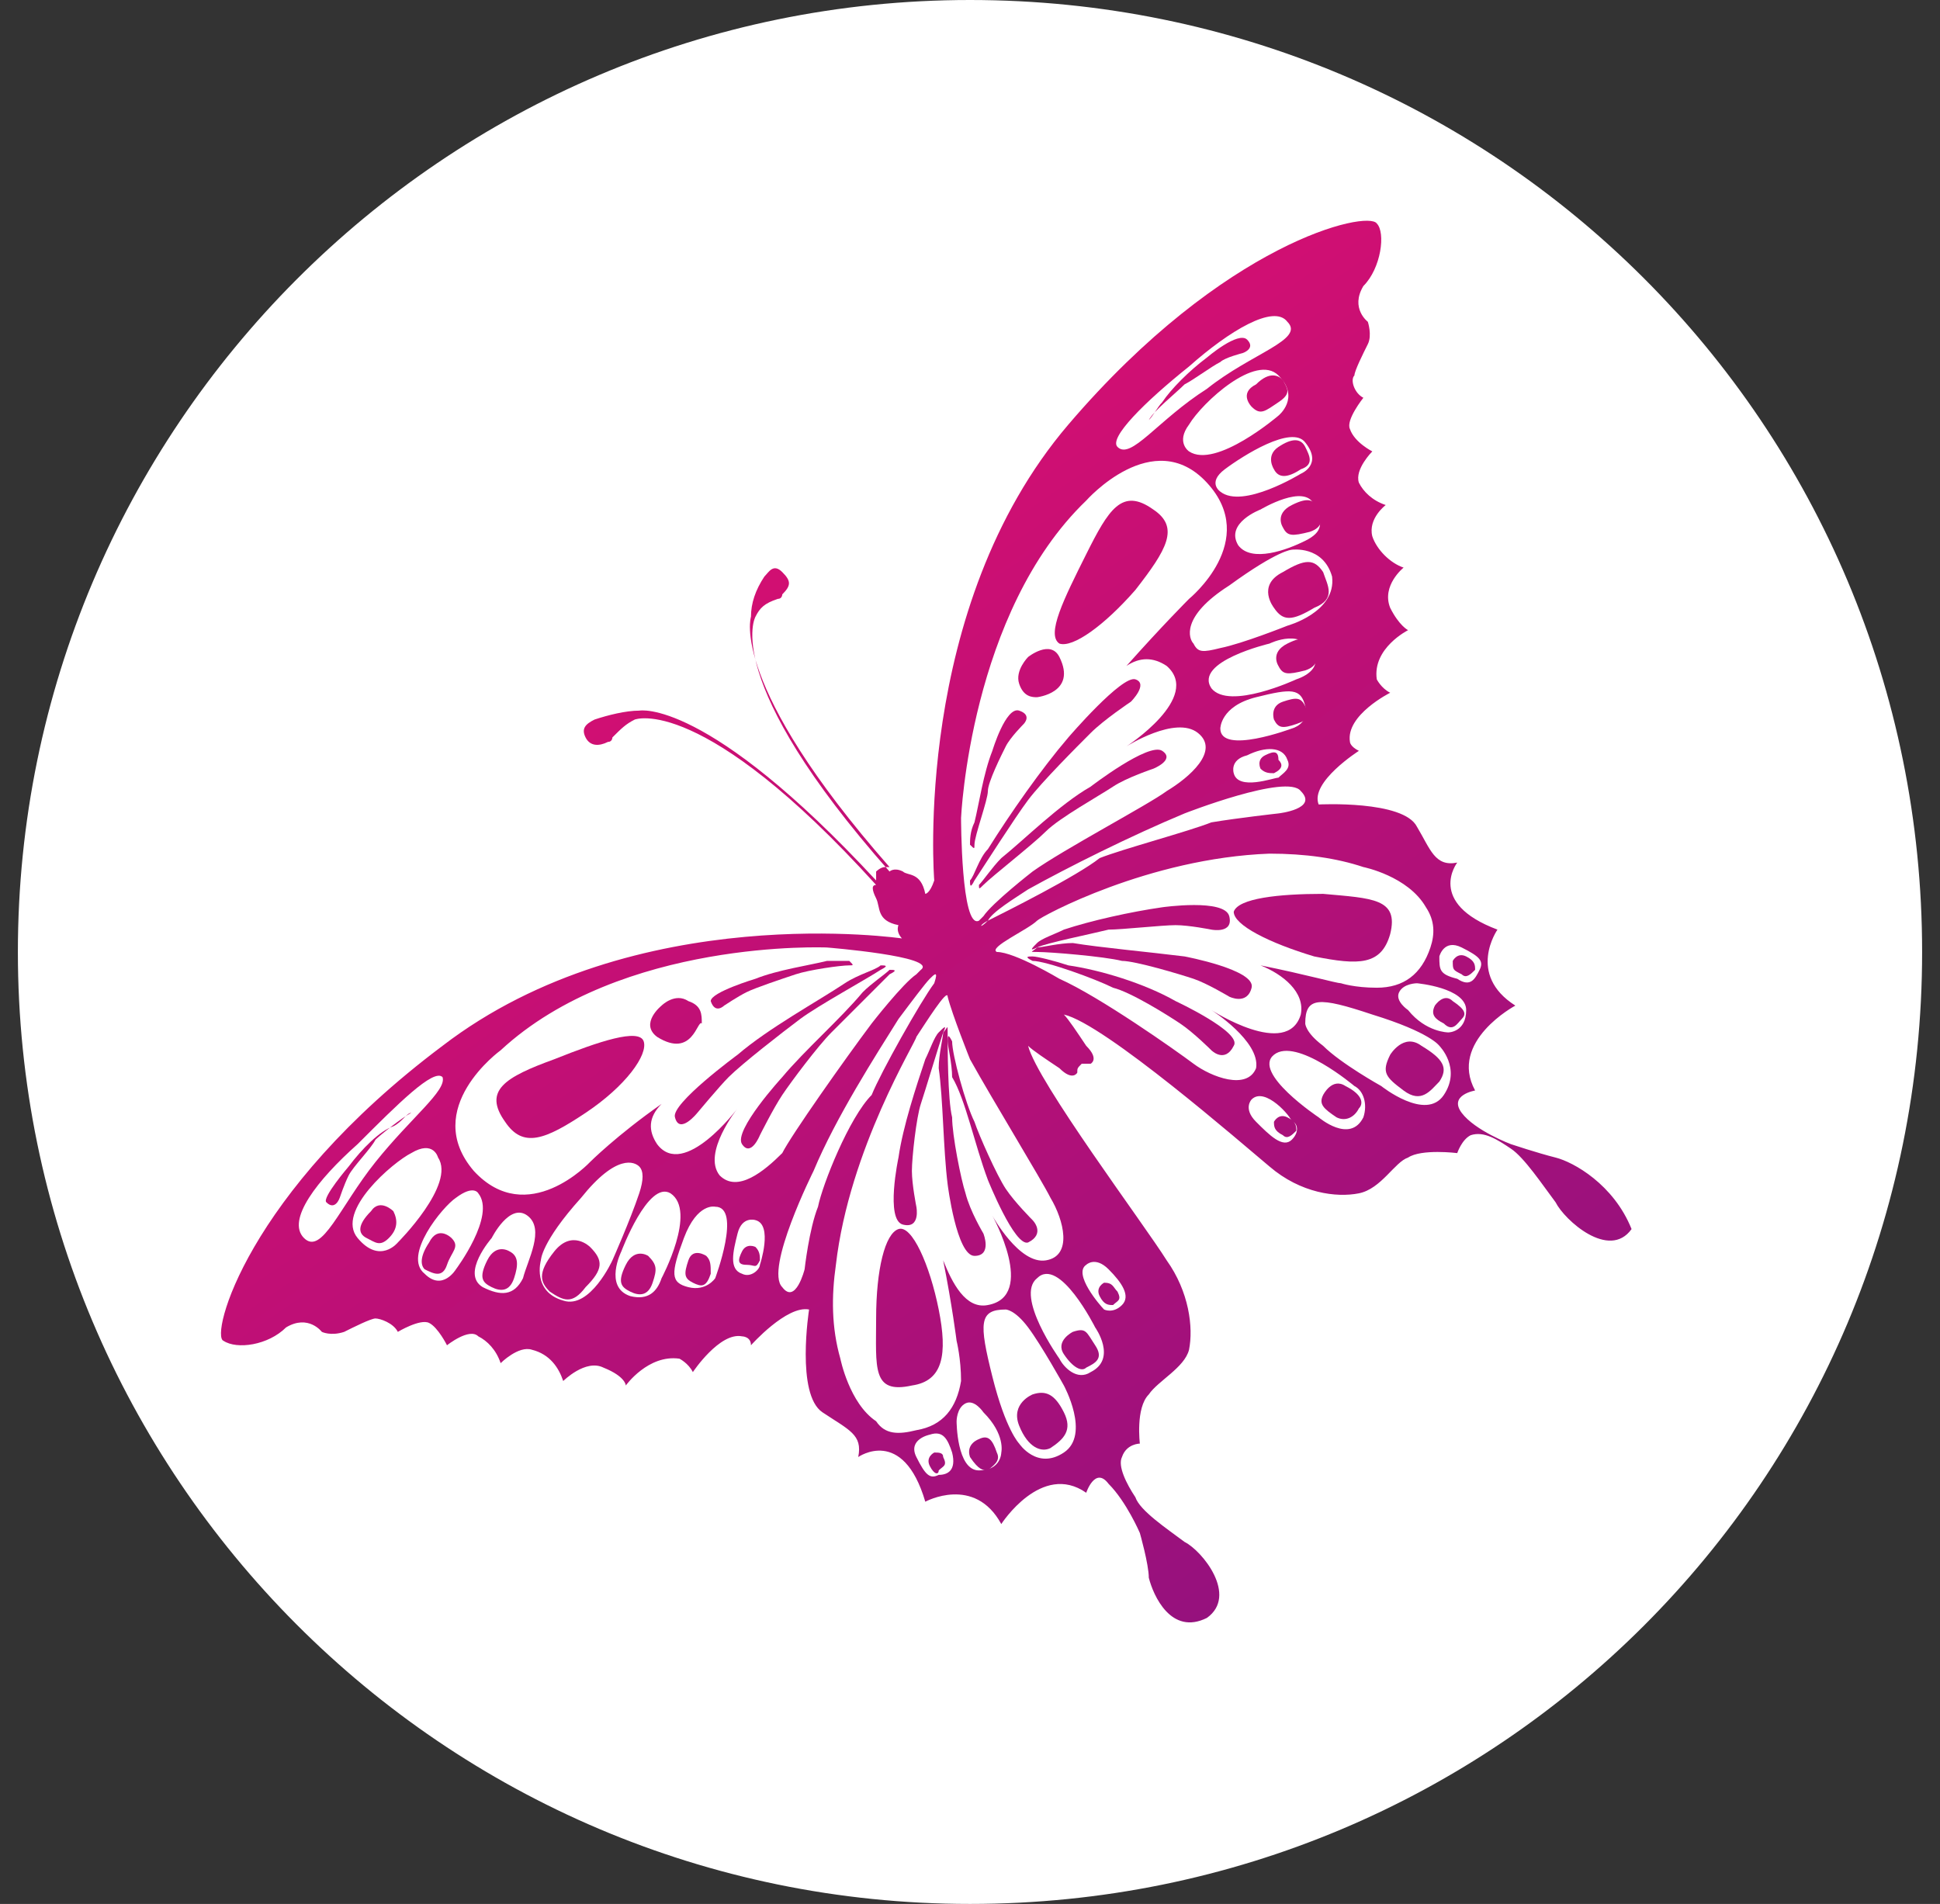 <?xml version="1.0" encoding="utf-8"?>
<!-- Generator: Adobe Illustrator 22.0.1, SVG Export Plug-In . SVG Version: 6.00 Build 0)  -->
<svg version="1.1" id="Layer_1" xmlns="http://www.w3.org/2000/svg" xmlns:xlink="http://www.w3.org/1999/xlink" x="0px" y="0px"
	 viewBox="0 0 43.4 42.6" style="enable-background:new 0 0 43.4 42.6;" xml:space="preserve">
<rect x="0" y="0" width="43.4" height="42.6" fill="#333333" stroke="none"/>
<style type="text/css">
	.st0{fill:#FFFFFF;}
	.st1{fill:url(#SVGID_1_);}
	.st2{fill:url(#SVGID_2_);}
	.st3{fill:url(#SVGID_3_);}
	.st4{fill:url(#SVGID_4_);}
	.st5{fill:url(#SVGID_5_);}
	.st6{fill:url(#SVGID_6_);}
	.st7{fill:url(#SVGID_7_);}
	.st8{fill:url(#SVGID_8_);}
	.st9{fill:url(#SVGID_9_);}
	.st10{fill:url(#SVGID_10_);}
	.st11{fill:url(#SVGID_11_);}
	.st12{fill:url(#SVGID_12_);}
	.st13{fill:url(#SVGID_13_);}
	.st14{fill:url(#SVGID_14_);}
	.st15{fill:url(#SVGID_15_);}
	.st16{fill:url(#SVGID_16_);}
	.st17{fill:url(#SVGID_17_);}
	.st18{fill:url(#SVGID_18_);}
	.st19{fill:url(#SVGID_19_);}
	.st20{fill:url(#SVGID_20_);}
	.st21{fill:url(#SVGID_21_);}
	.st22{fill:url(#SVGID_22_);}
	.st23{fill:url(#SVGID_23_);}
	.st24{fill:url(#SVGID_24_);}
	.st25{fill:url(#SVGID_25_);}
	.st26{fill:url(#SVGID_26_);}
	.st27{fill:url(#SVGID_27_);}
	.st28{fill:url(#SVGID_28_);}
	.st29{fill:url(#SVGID_29_);}
	.st30{fill:url(#SVGID_30_);}
	.st31{fill:url(#SVGID_31_);}
	.st32{fill:url(#SVGID_32_);}
	.st33{fill:url(#SVGID_33_);}
	.st34{fill:url(#SVGID_34_);}
	.st35{fill:url(#SVGID_35_);}
	.st36{fill:url(#SVGID_36_);}
	.st37{fill:url(#SVGID_37_);}
	.st38{fill:url(#SVGID_38_);}
	.st39{fill:url(#SVGID_39_);}
	.st40{fill:url(#SVGID_40_);}
	.st41{fill:url(#SVGID_41_);}
	.st42{fill:url(#SVGID_42_);}
	.st43{fill:url(#SVGID_43_);}
	.st44{fill:url(#SVGID_44_);}
	.st45{fill:url(#SVGID_45_);}
</style>
<g>
	<path class="st0" d="M21.7,0c11.8,0,21.3,9.5,21.3,21.3s-9.5,21.3-21.3,21.3S0.4,33,0.4,21.3S9.9,0,21.7,0z"/>
</g>
<g>
	
		<linearGradient id="SVGID_1_" gradientUnits="userSpaceOnUse" x1="33.967" y1="367.486" x2="14.96" y2="339.516" gradientTransform="matrix(1 0 0 1 0 -334)">
		<stop  offset="0" style="stop-color:#92117E"/>
		<stop  offset="1" style="stop-color:#E30E6F"/>
	</linearGradient>
	<path class="st1" d="M26,20.3c0,0,1.4-0.2,1.5,0.2c0.1,0.4-0.4,0.3-0.4,0.3s-0.5-0.1-0.8-0.1c-0.3,0-1.2,0.1-1.5,0.1
		c-0.4,0.1-1.4,0.3-1.6,0.4c-0.2,0.1-0.1,0,0-0.1c0.1-0.1,0.4-0.2,0.6-0.3C24.4,20.6,25.3,20.4,26,20.3z"/>
	
		<linearGradient id="SVGID_2_" gradientUnits="userSpaceOnUse" x1="36.86" y1="365.52" x2="17.853" y2="337.55" gradientTransform="matrix(1 0 0 1 0 -334)">
		<stop  offset="0" style="stop-color:#92117E"/>
		<stop  offset="1" style="stop-color:#E30E6F"/>
	</linearGradient>
	<path class="st2" d="M31.1,20.9c-0.2,0.7-0.7,0.7-1.7,0.5c-1-0.3-1.8-0.7-1.8-1c0.1-0.3,1-0.4,2-0.4C30.7,20.1,31.3,20.1,31.1,20.9
		z"/>
	
		<linearGradient id="SVGID_3_" gradientUnits="userSpaceOnUse" x1="33.725" y1="367.65" x2="14.718" y2="339.68" gradientTransform="matrix(1 0 0 1 0 -334)">
		<stop  offset="0" style="stop-color:#92117E"/>
		<stop  offset="1" style="stop-color:#E30E6F"/>
	</linearGradient>
	<path class="st3" d="M26.5,21.4c0,0,1.6,0.3,1.5,0.7c-0.1,0.4-0.5,0.2-0.5,0.2s-0.5-0.3-0.8-0.4c-0.3-0.1-1.3-0.4-1.6-0.4
		c-0.4-0.1-1.6-0.2-1.9-0.2c-0.2,0-0.1,0,0-0.1c0.1,0,0.5-0.1,0.8-0.1C24.6,21.2,25.7,21.3,26.5,21.4z"/>
	
		<linearGradient id="SVGID_4_" gradientUnits="userSpaceOnUse" x1="33.246" y1="367.976" x2="14.239" y2="340.005" gradientTransform="matrix(1 0 0 1 0 -334)">
		<stop  offset="0" style="stop-color:#92117E"/>
		<stop  offset="1" style="stop-color:#E30E6F"/>
	</linearGradient>
	<path class="st4" d="M26.3,22.4c0,0,1.5,0.7,1.3,1c-0.2,0.4-0.5,0.1-0.5,0.1s-0.4-0.4-0.7-0.6c-0.3-0.2-1.1-0.7-1.5-0.8
		c-0.4-0.2-1.5-0.6-1.8-0.6c-0.2-0.1-0.1-0.1,0-0.1s0.5,0.1,0.8,0.2C24.6,21.7,25.6,22,26.3,22.4z"/>
	
		<linearGradient id="SVGID_5_" gradientUnits="userSpaceOnUse" x1="33.427" y1="367.853" x2="14.42" y2="339.883" gradientTransform="matrix(1 0 0 1 0 -334)">
		<stop  offset="0" style="stop-color:#92117E"/>
		<stop  offset="1" style="stop-color:#E30E6F"/>
	</linearGradient>
	<path class="st5" d="M22.2,16.8c0,0,0.3-1,0.6-0.9c0.3,0.1,0.1,0.3,0.1,0.3s-0.3,0.3-0.4,0.5c-0.1,0.2-0.4,0.8-0.4,1
		s-0.3,1-0.3,1.2c0,0.1,0,0.1-0.1,0c0-0.1,0-0.3,0.1-0.5C21.9,18,22,17.3,22.2,16.8z"/>
	
		<linearGradient id="SVGID_6_" gradientUnits="userSpaceOnUse" x1="37.278" y1="365.236" x2="18.271" y2="337.266" gradientTransform="matrix(1 0 0 1 0 -334)">
		<stop  offset="0" style="stop-color:#92117E"/>
		<stop  offset="1" style="stop-color:#E30E6F"/>
	</linearGradient>
	<path class="st6" d="M25.8,11.4c0.6,0.4,0.3,0.9-0.4,1.8c-0.7,0.8-1.4,1.3-1.7,1.2c-0.3-0.2,0.1-1,0.6-2
		C24.8,11.4,25.1,10.9,25.8,11.4z"/>
	
		<linearGradient id="SVGID_7_" gradientUnits="userSpaceOnUse" x1="35.21" y1="366.641" x2="16.204" y2="338.671" gradientTransform="matrix(1 0 0 1 0 -334)">
		<stop  offset="0" style="stop-color:#92117E"/>
		<stop  offset="1" style="stop-color:#E30E6F"/>
	</linearGradient>
	<path class="st7" d="M23.7,14.7c-0.2-0.4-0.7,0-0.7,0s-0.3,0.3-0.2,0.6c0.1,0.3,0.3,0.3,0.4,0.3C23.2,15.6,24.1,15.5,23.7,14.7z"/>
	
		<linearGradient id="SVGID_8_" gradientUnits="userSpaceOnUse" x1="34.312" y1="367.251" x2="15.305" y2="339.282" gradientTransform="matrix(1 0 0 1 0 -334)">
		<stop  offset="0" style="stop-color:#92117E"/>
		<stop  offset="1" style="stop-color:#E30E6F"/>
	</linearGradient>
	<path class="st8" d="M23.9,16.5c0,0,1.2-1.4,1.5-1.3s-0.1,0.5-0.1,0.5s-0.6,0.4-0.9,0.7c-0.3,0.3-1.1,1.1-1.4,1.5
		c-0.3,0.4-1,1.5-1.2,1.8c-0.1,0.2-0.1,0.1-0.1,0c0.1-0.1,0.2-0.5,0.4-0.7C22.6,18.2,23.3,17.2,23.9,16.5z"/>
	
		<linearGradient id="SVGID_9_" gradientUnits="userSpaceOnUse" x1="34.156" y1="367.358" x2="15.149" y2="339.388" gradientTransform="matrix(1 0 0 1 0 -334)">
		<stop  offset="0" style="stop-color:#92117E"/>
		<stop  offset="1" style="stop-color:#E30E6F"/>
	</linearGradient>
	<path class="st9" d="M24.4,17.6c0,0,1.3-1,1.6-0.8c0.3,0.2-0.2,0.4-0.2,0.4s-0.6,0.2-0.9,0.4c-0.3,0.2-1.2,0.7-1.5,1
		c-0.3,0.3-1.2,1-1.4,1.2c-0.1,0.1-0.1,0.1-0.1,0c0.1-0.1,0.3-0.4,0.5-0.6C22.9,18.8,23.7,18,24.4,17.6z"/>
	
		<linearGradient id="SVGID_10_" gradientUnits="userSpaceOnUse" x1="36.81" y1="365.554" x2="17.804" y2="337.584" gradientTransform="matrix(1 0 0 1 0 -334)">
		<stop  offset="0" style="stop-color:#92117E"/>
		<stop  offset="1" style="stop-color:#E30E6F"/>
	</linearGradient>
	<path class="st10" d="M31.1,23.6c0,0,0.3-0.5,0.7-0.2c0.5,0.3,0.6,0.5,0.4,0.8c-0.2,0.2-0.4,0.5-0.8,0.2C31,24.1,30.9,24,31.1,23.6
		z"/>
	
		<linearGradient id="SVGID_11_" gradientUnits="userSpaceOnUse" x1="35.341" y1="366.552" x2="16.334" y2="338.582" gradientTransform="matrix(1 0 0 1 0 -334)">
		<stop  offset="0" style="stop-color:#92117E"/>
		<stop  offset="1" style="stop-color:#E30E6F"/>
	</linearGradient>
	<path class="st11" d="M29.6,24.5c0,0,0.2-0.4,0.5-0.2c0.4,0.2,0.4,0.4,0.3,0.5c-0.1,0.2-0.3,0.3-0.5,0.2
		C29.6,24.8,29.5,24.7,29.6,24.5z"/>
	
		<linearGradient id="SVGID_12_" gradientUnits="userSpaceOnUse" x1="34.217" y1="367.316" x2="15.21" y2="339.346" gradientTransform="matrix(1 0 0 1 0 -334)">
		<stop  offset="0" style="stop-color:#92117E"/>
		<stop  offset="1" style="stop-color:#E30E6F"/>
	</linearGradient>
	<path class="st12" d="M28.5,25.1c0,0,0.1-0.2,0.3-0.1c0.2,0.1,0.2,0.2,0.2,0.3c-0.1,0.1-0.2,0.2-0.3,0.1
		C28.5,25.3,28.5,25.2,28.5,25.1z"/>
	
		<linearGradient id="SVGID_13_" gradientUnits="userSpaceOnUse" x1="38.633" y1="364.315" x2="19.626" y2="336.345" gradientTransform="matrix(1 0 0 1 0 -334)">
		<stop  offset="0" style="stop-color:#92117E"/>
		<stop  offset="1" style="stop-color:#E30E6F"/>
	</linearGradient>
	<path class="st13" d="M32.5,21.5c0,0,0.1-0.2,0.3-0.1c0.2,0.1,0.2,0.2,0.2,0.3c-0.1,0.1-0.2,0.2-0.3,0.1
		C32.5,21.7,32.5,21.7,32.5,21.5z"/>
	
		<linearGradient id="SVGID_14_" gradientUnits="userSpaceOnUse" x1="37.924" y1="364.797" x2="18.917" y2="336.827" gradientTransform="matrix(1 0 0 1 0 -334)">
		<stop  offset="0" style="stop-color:#92117E"/>
		<stop  offset="1" style="stop-color:#E30E6F"/>
	</linearGradient>
	<path class="st14" d="M32.1,22.5c0,0,0.2-0.3,0.4-0.1c0.3,0.2,0.3,0.3,0.2,0.4c-0.1,0.1-0.2,0.3-0.4,0.1
		C32.1,22.8,32,22.7,32.1,22.5z"/>
	
		<linearGradient id="SVGID_15_" gradientUnits="userSpaceOnUse" x1="39.982" y1="363.399" x2="20.975" y2="335.429" gradientTransform="matrix(1 0 0 1 0 -334)">
		<stop  offset="0" style="stop-color:#92117E"/>
		<stop  offset="1" style="stop-color:#E30E6F"/>
	</linearGradient>
	<path class="st15" d="M28.5,13.6c0,0-0.4-0.5,0.2-0.8c0.5-0.3,0.7-0.3,0.9,0c0.1,0.3,0.3,0.6-0.2,0.8
		C28.9,13.9,28.7,13.9,28.5,13.6z"/>
	
		<linearGradient id="SVGID_16_" gradientUnits="userSpaceOnUse" x1="39.235" y1="363.906" x2="20.229" y2="335.936" gradientTransform="matrix(1 0 0 1 0 -334)">
		<stop  offset="0" style="stop-color:#92117E"/>
		<stop  offset="1" style="stop-color:#E30E6F"/>
	</linearGradient>
	<path class="st16" d="M28.6,14.9c0,0-0.2-0.3,0.2-0.5c0.4-0.2,0.5-0.1,0.6,0.1c0.1,0.2,0.1,0.4-0.2,0.5
		C28.8,15.1,28.7,15.1,28.6,14.9z"/>
	
		<linearGradient id="SVGID_17_" gradientUnits="userSpaceOnUse" x1="37.78" y1="364.894" x2="18.774" y2="336.924" gradientTransform="matrix(1 0 0 1 0 -334)">
		<stop  offset="0" style="stop-color:#92117E"/>
		<stop  offset="1" style="stop-color:#E30E6F"/>
	</linearGradient>
	<path class="st17" d="M28.2,17.2c0,0-0.1-0.2,0.1-0.3c0.2-0.1,0.3-0.1,0.3,0.1c0.1,0.1,0.1,0.2-0.1,0.3
		C28.4,17.3,28.3,17.3,28.2,17.2z"/>
	
		<linearGradient id="SVGID_18_" gradientUnits="userSpaceOnUse" x1="38.578" y1="364.352" x2="19.572" y2="336.382" gradientTransform="matrix(1 0 0 1 0 -334)">
		<stop  offset="0" style="stop-color:#92117E"/>
		<stop  offset="1" style="stop-color:#E30E6F"/>
	</linearGradient>
	<path class="st18" d="M28.5,16.1c0,0-0.1-0.3,0.2-0.4c0.3-0.1,0.4-0.1,0.5,0.1c0.1,0.2,0.1,0.3-0.2,0.4
		C28.7,16.3,28.6,16.3,28.5,16.1z"/>
	
		<linearGradient id="SVGID_19_" gradientUnits="userSpaceOnUse" x1="40.767" y1="362.865" x2="21.76" y2="334.895" gradientTransform="matrix(1 0 0 1 0 -334)">
		<stop  offset="0" style="stop-color:#92117E"/>
		<stop  offset="1" style="stop-color:#E30E6F"/>
	</linearGradient>
	<path class="st19" d="M28.7,11.8c0,0-0.2-0.3,0.2-0.5c0.4-0.2,0.5-0.1,0.6,0.1c0.1,0.2,0.1,0.4-0.2,0.5C28.9,12,28.8,12,28.7,11.8z
		"/>
	
		<linearGradient id="SVGID_20_" gradientUnits="userSpaceOnUse" x1="41.222" y1="362.556" x2="22.215" y2="334.586" gradientTransform="matrix(1 0 0 1 0 -334)">
		<stop  offset="0" style="stop-color:#92117E"/>
		<stop  offset="1" style="stop-color:#E30E6F"/>
	</linearGradient>
	<path class="st20" d="M28.5,10.5c0,0-0.2-0.3,0.1-0.5c0.3-0.2,0.5-0.2,0.6,0c0.1,0.2,0.2,0.4-0.1,0.5
		C28.8,10.7,28.6,10.7,28.5,10.5z"/>
	
		<linearGradient id="SVGID_21_" gradientUnits="userSpaceOnUse" x1="41.558" y1="362.327" x2="22.552" y2="334.357" gradientTransform="matrix(1 0 0 1 0 -334)">
		<stop  offset="0" style="stop-color:#92117E"/>
		<stop  offset="1" style="stop-color:#E30E6F"/>
	</linearGradient>
	<path class="st21" d="M28,9.1c0,0-0.3-0.3,0.1-0.5c0.3-0.3,0.5-0.2,0.6-0.1c0.1,0.2,0.2,0.3-0.1,0.5C28.3,9.2,28.2,9.3,28,9.1z"/>
	
		<linearGradient id="SVGID_22_" gradientUnits="userSpaceOnUse" x1="40.649" y1="362.945" x2="21.642" y2="334.975" gradientTransform="matrix(1 0 0 1 0 -334)">
		<stop  offset="0" style="stop-color:#92117E"/>
		<stop  offset="1" style="stop-color:#E30E6F"/>
	</linearGradient>
	<path class="st22" d="M27,8c0,0,0.7-0.6,0.9-0.4c0.2,0.2-0.1,0.3-0.1,0.3S27.4,8,27.3,8.1c-0.2,0.1-0.6,0.4-0.8,0.5
		c-0.2,0.2-0.7,0.6-0.8,0.8c-0.1,0.1-0.1,0.1,0,0C25.8,9.3,25.9,9.1,26,9C26.2,8.7,26.6,8.3,27,8z"/>
	
		<linearGradient id="SVGID_23_" gradientUnits="userSpaceOnUse" x1="28.624" y1="371.117" x2="9.617" y2="343.147" gradientTransform="matrix(1 0 0 1 0 -334)">
		<stop  offset="0" style="stop-color:#92117E"/>
		<stop  offset="1" style="stop-color:#E30E6F"/>
	</linearGradient>
	<path class="st23" d="M20.1,25.9c0,0-0.3,1.4,0.1,1.5c0.4,0.1,0.3-0.4,0.3-0.4s-0.1-0.5-0.1-0.8c0-0.3,0.1-1.2,0.2-1.5
		c0.1-0.3,0.4-1.3,0.5-1.6c0.1-0.2,0-0.1-0.1,0c-0.1,0.1-0.2,0.4-0.3,0.6C20.5,24.3,20.2,25.2,20.1,25.9z"/>
	
		<linearGradient id="SVGID_24_" gradientUnits="userSpaceOnUse" x1="26.39" y1="372.634" x2="7.384" y2="344.664" gradientTransform="matrix(1 0 0 1 0 -334)">
		<stop  offset="0" style="stop-color:#92117E"/>
		<stop  offset="1" style="stop-color:#E30E6F"/>
	</linearGradient>
	<path class="st24" d="M20.4,31c0.7-0.1,0.8-0.7,0.6-1.7c-0.2-1-0.6-1.9-0.9-1.8c-0.3,0.1-0.5,0.9-0.5,2
		C19.6,30.6,19.5,31.2,20.4,31z"/>
	
		<linearGradient id="SVGID_25_" gradientUnits="userSpaceOnUse" x1="29.06" y1="370.82" x2="10.054" y2="342.85" gradientTransform="matrix(1 0 0 1 0 -334)">
		<stop  offset="0" style="stop-color:#92117E"/>
		<stop  offset="1" style="stop-color:#E30E6F"/>
	</linearGradient>
	<path class="st25" d="M21.2,26.5c0,0,0.2,1.6,0.6,1.6s0.2-0.5,0.2-0.5s-0.3-0.5-0.4-0.9c-0.1-0.3-0.3-1.3-0.3-1.7
		c-0.1-0.4-0.1-1.6-0.1-1.9c0-0.2,0-0.1-0.1,0c0,0.1-0.1,0.5-0.1,0.8C21.1,24.6,21.1,25.7,21.2,26.5z"/>
	
		<linearGradient id="SVGID_26_" gradientUnits="userSpaceOnUse" x1="29.582" y1="370.466" x2="10.575" y2="342.496" gradientTransform="matrix(1 0 0 1 0 -334)">
		<stop  offset="0" style="stop-color:#92117E"/>
		<stop  offset="1" style="stop-color:#E30E6F"/>
	</linearGradient>
	<path class="st26" d="M22.1,26.4c0,0,0.6,1.5,0.9,1.4c0.4-0.2,0.1-0.5,0.1-0.5s-0.4-0.4-0.6-0.7c-0.2-0.3-0.6-1.2-0.7-1.5
		c-0.2-0.4-0.5-1.5-0.5-1.8c-0.1-0.2-0.1-0.1-0.1,0c0,0.1,0.1,0.5,0.1,0.8C21.6,24.6,21.8,25.6,22.1,26.4z"/>
	
		<linearGradient id="SVGID_27_" gradientUnits="userSpaceOnUse" x1="28.001" y1="371.54" x2="8.995" y2="343.57" gradientTransform="matrix(1 0 0 1 0 -334)">
		<stop  offset="0" style="stop-color:#92117E"/>
		<stop  offset="1" style="stop-color:#E30E6F"/>
	</linearGradient>
	<path class="st27" d="M16.9,21.9c0,0-1,0.3-1,0.5c0.1,0.3,0.3,0.1,0.3,0.1s0.3-0.2,0.5-0.3c0.2-0.1,0.8-0.3,1.1-0.4
		c0.3-0.1,1-0.2,1.2-0.2c0.1,0,0.1,0,0-0.1c-0.1,0-0.3,0-0.5,0C18.1,21.6,17.4,21.7,16.9,21.9z"/>
	
		<linearGradient id="SVGID_28_" gradientUnits="userSpaceOnUse" x1="23.778" y1="374.41" x2="4.771" y2="346.44" gradientTransform="matrix(1 0 0 1 0 -334)">
		<stop  offset="0" style="stop-color:#92117E"/>
		<stop  offset="1" style="stop-color:#E30E6F"/>
	</linearGradient>
	<path class="st28" d="M11.3,25.1c0.4,0.6,0.9,0.4,1.8-0.2c0.9-0.6,1.4-1.3,1.3-1.6s-1,0-2,0.4C11.3,24.1,10.8,24.4,11.3,25.1z"/>
	
		<linearGradient id="SVGID_29_" gradientUnits="userSpaceOnUse" x1="25.995" y1="372.903" x2="6.988" y2="344.933" gradientTransform="matrix(1 0 0 1 0 -334)">
		<stop  offset="0" style="stop-color:#92117E"/>
		<stop  offset="1" style="stop-color:#E30E6F"/>
	</linearGradient>
	<path class="st29" d="M14.7,23.2c-0.4-0.3,0.1-0.7,0.1-0.7s0.3-0.3,0.6-0.1c0.3,0.1,0.3,0.3,0.3,0.5C15.6,22.8,15.5,23.7,14.7,23.2
		z"/>
	
		<linearGradient id="SVGID_30_" gradientUnits="userSpaceOnUse" x1="27.372" y1="371.967" x2="8.365" y2="343.998" gradientTransform="matrix(1 0 0 1 0 -334)">
		<stop  offset="0" style="stop-color:#92117E"/>
		<stop  offset="1" style="stop-color:#E30E6F"/>
	</linearGradient>
	<path class="st30" d="M16.5,23.6c0,0-1.5,1.1-1.4,1.4c0.1,0.4,0.5-0.1,0.5-0.1s0.5-0.6,0.7-0.8c0.3-0.3,1.2-1,1.6-1.3
		c0.4-0.3,1.5-0.9,1.8-1.1c0.2-0.1,0.1-0.1,0-0.1c-0.1,0.1-0.5,0.2-0.8,0.4C18.3,22.4,17.2,23,16.5,23.6z"/>
	
		<linearGradient id="SVGID_31_" gradientUnits="userSpaceOnUse" x1="27.739" y1="371.718" x2="8.732" y2="343.748" gradientTransform="matrix(1 0 0 1 0 -334)">
		<stop  offset="0" style="stop-color:#92117E"/>
		<stop  offset="1" style="stop-color:#E30E6F"/>
	</linearGradient>
	<path class="st31" d="M17.5,24.1c0,0-1.1,1.2-0.9,1.5c0.2,0.3,0.4-0.2,0.4-0.2s0.3-0.6,0.5-0.9c0.2-0.3,0.8-1.1,1.1-1.4
		c0.3-0.3,1.1-1.1,1.3-1.3c0.2-0.1,0.1-0.1,0-0.1c-0.1,0.1-0.4,0.3-0.6,0.5C18.8,22.8,18,23.5,17.5,24.1z"/>
	
		<linearGradient id="SVGID_32_" gradientUnits="userSpaceOnUse" x1="27.468" y1="371.902" x2="8.462" y2="343.932" gradientTransform="matrix(1 0 0 1 0 -334)">
		<stop  offset="0" style="stop-color:#92117E"/>
		<stop  offset="1" style="stop-color:#E30E6F"/>
	</linearGradient>
	<path class="st32" d="M23.1,31.2c0,0-0.5,0.2-0.3,0.7s0.5,0.6,0.7,0.5c0.3-0.2,0.5-0.4,0.3-0.8C23.6,31.2,23.4,31.1,23.1,31.2z"/>
	
		<linearGradient id="SVGID_33_" gradientUnits="userSpaceOnUse" x1="28.799" y1="370.998" x2="9.792" y2="343.028" gradientTransform="matrix(1 0 0 1 0 -334)">
		<stop  offset="0" style="stop-color:#92117E"/>
		<stop  offset="1" style="stop-color:#E30E6F"/>
	</linearGradient>
	<path class="st33" d="M24,29.8c0,0-0.4,0.2-0.2,0.5s0.4,0.4,0.5,0.3c0.2-0.1,0.4-0.2,0.2-0.5S24.3,29.7,24,29.8z"/>
	
		<linearGradient id="SVGID_34_" gradientUnits="userSpaceOnUse" x1="29.819" y1="370.304" x2="10.813" y2="342.334" gradientTransform="matrix(1 0 0 1 0 -334)">
		<stop  offset="0" style="stop-color:#92117E"/>
		<stop  offset="1" style="stop-color:#E30E6F"/>
	</linearGradient>
	<path class="st34" d="M24.7,28.7c0,0-0.2,0.1-0.1,0.3c0.1,0.2,0.2,0.2,0.3,0.2c0.1-0.1,0.2-0.1,0.1-0.3
		C24.9,28.8,24.9,28.7,24.7,28.7z"/>
	
		<linearGradient id="SVGID_35_" gradientUnits="userSpaceOnUse" x1="25.419" y1="373.294" x2="6.412" y2="345.325" gradientTransform="matrix(1 0 0 1 0 -334)">
		<stop  offset="0" style="stop-color:#92117E"/>
		<stop  offset="1" style="stop-color:#E30E6F"/>
	</linearGradient>
	<path class="st35" d="M20.9,32.5c0,0-0.2,0.1-0.1,0.3C20.9,33,21,33,21,32.9c0.1-0.1,0.2-0.1,0.1-0.3C21.1,32.5,21,32.5,20.9,32.5z
		"/>
	
		<linearGradient id="SVGID_36_" gradientUnits="userSpaceOnUse" x1="26.266" y1="372.719" x2="7.26" y2="344.749" gradientTransform="matrix(1 0 0 1 0 -334)">
		<stop  offset="0" style="stop-color:#92117E"/>
		<stop  offset="1" style="stop-color:#E30E6F"/>
	</linearGradient>
	<path class="st36" d="M21.9,32.2c0,0-0.3,0.1-0.2,0.4c0.2,0.3,0.3,0.3,0.4,0.3c0.1-0.1,0.3-0.2,0.2-0.4
		C22.2,32.2,22.1,32.1,21.9,32.2z"/>
	
		<linearGradient id="SVGID_37_" gradientUnits="userSpaceOnUse" x1="21.846" y1="375.722" x2="2.84" y2="347.752" gradientTransform="matrix(1 0 0 1 0 -334)">
		<stop  offset="0" style="stop-color:#92117E"/>
		<stop  offset="1" style="stop-color:#E30E6F"/>
	</linearGradient>
	<path class="st37" d="M13.2,27.9c0,0-0.4-0.4-0.8,0.1c-0.4,0.5-0.3,0.7-0.1,0.9c0.3,0.2,0.5,0.3,0.8-0.1
		C13.5,28.4,13.5,28.2,13.2,27.9z"/>
	
		<linearGradient id="SVGID_38_" gradientUnits="userSpaceOnUse" x1="22.846" y1="375.043" x2="3.839" y2="347.073" gradientTransform="matrix(1 0 0 1 0 -334)">
		<stop  offset="0" style="stop-color:#92117E"/>
		<stop  offset="1" style="stop-color:#E30E6F"/>
	</linearGradient>
	<path class="st38" d="M14.5,28.1c0,0-0.3-0.2-0.5,0.2s-0.1,0.5,0.1,0.6c0.2,0.1,0.4,0.1,0.5-0.2C14.7,28.4,14.7,28.3,14.5,28.1z"/>
	
		<linearGradient id="SVGID_39_" gradientUnits="userSpaceOnUse" x1="24.679" y1="373.797" x2="5.673" y2="345.827" gradientTransform="matrix(1 0 0 1 0 -334)">
		<stop  offset="0" style="stop-color:#92117E"/>
		<stop  offset="1" style="stop-color:#E30E6F"/>
	</linearGradient>
	<path class="st39" d="M16.9,27.9c0,0-0.2-0.1-0.3,0.1c-0.1,0.2-0.1,0.3,0.1,0.3s0.2,0.1,0.3-0.1C17,28.1,17,28,16.9,27.9z"/>
	
		<linearGradient id="SVGID_40_" gradientUnits="userSpaceOnUse" x1="23.77" y1="374.415" x2="4.764" y2="346.445" gradientTransform="matrix(1 0 0 1 0 -334)">
		<stop  offset="0" style="stop-color:#92117E"/>
		<stop  offset="1" style="stop-color:#E30E6F"/>
	</linearGradient>
	<path class="st40" d="M15.8,28.1c0,0-0.3-0.2-0.4,0.1c-0.1,0.3-0.1,0.4,0.1,0.5c0.2,0.1,0.3,0.1,0.4-0.2
		C15.9,28.3,15.9,28.2,15.8,28.1z"/>
	
		<linearGradient id="SVGID_41_" gradientUnits="userSpaceOnUse" x1="20.758" y1="376.462" x2="1.752" y2="348.492" gradientTransform="matrix(1 0 0 1 0 -334)">
		<stop  offset="0" style="stop-color:#92117E"/>
		<stop  offset="1" style="stop-color:#E30E6F"/>
	</linearGradient>
	<path class="st41" d="M11.4,28c0,0-0.3-0.2-0.5,0.2s-0.1,0.5,0.1,0.6c0.2,0.1,0.4,0.1,0.5-0.2C11.6,28.3,11.6,28.1,11.4,28z"/>
	
		<linearGradient id="SVGID_42_" gradientUnits="userSpaceOnUse" x1="19.996" y1="376.98" x2="0.989" y2="349.01" gradientTransform="matrix(1 0 0 1 0 -334)">
		<stop  offset="0" style="stop-color:#92117E"/>
		<stop  offset="1" style="stop-color:#E30E6F"/>
	</linearGradient>
	<path class="st42" d="M10.1,27.7c0,0-0.3-0.3-0.5,0.1c-0.2,0.3-0.2,0.5-0.1,0.6c0.2,0.1,0.4,0.2,0.5-0.1S10.3,27.9,10.1,27.7z"/>
	
		<linearGradient id="SVGID_43_" gradientUnits="userSpaceOnUse" x1="19.339" y1="377.426" x2="0.332" y2="349.456" gradientTransform="matrix(1 0 0 1 0 -334)">
		<stop  offset="0" style="stop-color:#92117E"/>
		<stop  offset="1" style="stop-color:#E30E6F"/>
	</linearGradient>
	<path class="st43" d="M8.8,27.1c0,0-0.3-0.3-0.5,0C8,27.4,8,27.6,8.2,27.7c0.2,0.1,0.3,0.2,0.5,0C8.9,27.5,8.9,27.3,8.8,27.1z"/>
	
		<linearGradient id="SVGID_44_" gradientUnits="userSpaceOnUse" x1="30.364" y1="369.934" x2="11.358" y2="341.964" gradientTransform="matrix(1 0 0 1 0 -334)">
		<stop  offset="0" style="stop-color:#92117E"/>
		<stop  offset="1" style="stop-color:#E30E6F"/>
	</linearGradient>
	<path class="st44" d="M34.8,25.9c-0.4-0.1-1-0.3-1-0.3s-0.8-0.3-1.1-0.7c-0.3-0.4,0.3-0.5,0.3-0.5c-0.6-1.1,0.9-1.9,0.9-1.9
		c-1.1-0.7-0.4-1.7-0.4-1.7c-1.6-0.6-0.9-1.5-0.9-1.5c-0.5,0.1-0.6-0.3-0.9-0.8c-0.3-0.6-2.2-0.5-2.2-0.5c-0.2-0.5,0.9-1.2,0.9-1.2
		c-0.2-0.1-0.2-0.2-0.2-0.2c-0.1-0.6,0.9-1.1,0.9-1.1c-0.2-0.1-0.3-0.3-0.3-0.3c-0.1-0.7,0.7-1.1,0.7-1.1s-0.2-0.1-0.4-0.5
		c-0.2-0.5,0.3-0.9,0.3-0.9c-0.3-0.1-0.6-0.4-0.7-0.7c-0.1-0.4,0.3-0.7,0.3-0.7c-0.3-0.1-0.5-0.3-0.6-0.5c-0.1-0.3,0.3-0.7,0.3-0.7
		s-0.4-0.2-0.5-0.5c-0.1-0.2,0.3-0.7,0.3-0.7c-0.2-0.1-0.3-0.4-0.2-0.5c0-0.1,0.2-0.5,0.3-0.7c0.1-0.2,0-0.5,0-0.5s-0.4-0.3-0.1-0.8
		c0.4-0.4,0.5-1.2,0.3-1.4c-0.2-0.3-3.4,0.4-6.9,4.5c-3.5,4.1-3,10.2-3,10.2l0,0C20.8,20,20.7,20,20.7,20c-0.1-0.5-0.4-0.4-0.5-0.5
		c-0.2-0.1-0.3,0-0.3,0c-3.8-4.3-3-5.7-3-5.7c0.1-0.2,0.2-0.3,0.5-0.4c0.1,0,0.1-0.1,0.1-0.1c0.2-0.2,0.2-0.3,0-0.5s-0.3,0-0.4,0.1
		c-0.2,0.3-0.3,0.6-0.3,0.9c0,0-0.5,1.5,3.1,5.6h-0.1c-0.1,0-0.2,0.1-0.2,0.1v0.1c0,0.1,0,0.1,0,0.1c-3.8-4.1-5.3-3.8-5.3-3.8
		c-0.3,0-0.7,0.1-1,0.2c-0.2,0.1-0.3,0.2-0.2,0.4c0.1,0.2,0.3,0.2,0.5,0.1c0.1,0,0.1-0.1,0.1-0.1c0.2-0.2,0.3-0.3,0.5-0.4
		c0,0,1.5-0.6,5.4,3.7c-0.1,0-0.1,0.1,0,0.3c0.1,0.2,0,0.5,0.5,0.6c0,0-0.1,0.2,0.2,0.4l-0.1-0.1c0,0-6-0.9-10.3,2.4
		c-4.4,3.3-5.2,6.5-4.9,6.6c0.3,0.2,1,0.1,1.4-0.3c0.5-0.3,0.8,0.1,0.8,0.1s0.2,0.1,0.5,0c0.2-0.1,0.6-0.3,0.7-0.3
		c0.1,0,0.4,0.1,0.5,0.3c0,0,0.5-0.3,0.7-0.2c0.2,0.1,0.4,0.5,0.4,0.5s0.5-0.4,0.7-0.2c0.2,0.1,0.4,0.3,0.5,0.6c0,0,0.4-0.4,0.7-0.3
		c0.4,0.1,0.6,0.4,0.7,0.7c0,0,0.5-0.5,0.9-0.3c0.5,0.2,0.5,0.4,0.5,0.4s0.5-0.7,1.2-0.6c0,0,0.2,0.1,0.3,0.3c0,0,0.6-0.9,1.1-0.8
		c0,0,0.2,0,0.2,0.2c0,0,0.8-0.9,1.3-0.8c0,0-0.3,1.9,0.3,2.3c0.6,0.4,0.9,0.5,0.8,1c0,0,1-0.7,1.5,1c0,0,1.1-0.6,1.7,0.5
		c0,0,0.9-1.4,1.9-0.7c0,0,0.2-0.6,0.5-0.2c0.4,0.4,0.7,1.1,0.7,1.1s0.2,0.7,0.2,1c0.1,0.4,0.5,1.3,1.3,0.9c0.7-0.5-0.1-1.5-0.5-1.7
		c-0.4-0.3-1-0.7-1.1-1c-0.2-0.3-0.4-0.7-0.3-0.9c0.1-0.3,0.4-0.3,0.4-0.3s-0.1-0.8,0.2-1.1c0.2-0.3,0.8-0.6,0.9-1
		c0.1-0.5,0-1.3-0.5-2c-0.5-0.8-2.9-4-3.1-4.8c0.1,0.1,0.4,0.3,0.7,0.5c0.3,0.3,0.4,0.1,0.4,0.1c0-0.1,0-0.1,0.1-0.2
		c0.1,0,0.1,0,0.2,0c0,0,0.2-0.1-0.1-0.4c-0.2-0.3-0.4-0.6-0.5-0.7c0.9,0.2,4,2.9,4.6,3.4c0.7,0.6,1.5,0.7,2,0.6
		c0.5-0.1,0.8-0.7,1.1-0.8c0.3-0.2,1.1-0.1,1.1-0.1s0.1-0.3,0.3-0.4c0.3-0.1,0.6,0.1,0.9,0.3c0.3,0.2,0.7,0.8,1,1.2
		c0.2,0.4,1.2,1.3,1.7,0.6C36.1,26.5,35.2,26,34.8,25.9z M32.2,21.4c0,0,0.1-0.4,0.5-0.2c0.4,0.2,0.5,0.3,0.4,0.5
		c-0.1,0.2-0.2,0.4-0.5,0.2C32.2,21.8,32.2,21.7,32.2,21.4z M28.8,14c0,0-1,0.4-1.5,0.5c-0.4,0.1-0.5,0.1-0.6-0.1
		c-0.1-0.1-0.3-0.6,0.8-1.3c1.1-0.8,1.4-0.8,1.4-0.8s0.7-0.1,0.9,0.6C29.9,13.7,28.8,14,28.8,14z M27.3,16.3c0,0,0-0.5,0.8-0.7
		c0.8-0.2,1-0.2,1.1,0.2s-0.3,0.5-0.3,0.5S27.3,16.9,27.3,16.3z M28.6,17.4c-0.1,0-0.9,0.3-1-0.1c0,0-0.1-0.3,0.3-0.4
		c0.4-0.2,0.8-0.2,0.9,0.1C28.9,17.2,28.7,17.3,28.6,17.4z M29,15.2c0,0-1.5,0.7-1.9,0.2c-0.4-0.6,1.3-1,1.3-1s0.8-0.4,1,0.3
		C29.5,14.9,29.3,15.1,29,15.2z M29.2,12.1c-0.4,0.2-1.2,0.5-1.5,0.1c-0.3-0.5,0.5-0.8,0.5-0.8s1-0.6,1.2-0.1
		C29.6,11.7,29.6,11.9,29.2,12.1z M29.2,9.9c0.4,0.5-0.1,0.7-0.1,0.7s-1.3,0.8-1.8,0.4c0,0-0.3-0.2,0.1-0.5
		C27.8,10.2,28.9,9.5,29.2,9.9z M28.6,9.3c0,0-1.4,1.2-2,0.8c0,0-0.3-0.2,0-0.6c0.3-0.5,1.5-1.6,2-1.1C29.1,8.9,28.6,9.3,28.6,9.3z
		 M26.6,8.2c0.9-0.8,1.9-1.4,2.2-1c0.4,0.4-0.8,0.7-1.8,1.5c-1.1,0.7-1.7,1.6-2,1.3C24.8,9.8,25.6,9,26.6,8.2z M21.5,18.3
		c0,0,0.2-4.6,2.8-7.1c0,0,1.5-1.7,2.7-0.4c1.2,1.3-0.4,2.6-0.4,2.6s-0.6,0.6-1.4,1.5c0.3-0.2,0.6-0.2,0.9,0
		c0.8,0.7-0.9,1.8-0.9,1.8s1.1-0.7,1.6-0.3c0.5,0.4-0.2,1-0.7,1.3c-0.4,0.3-2.3,1.3-3,1.8c0,0-0.9,0.7-1.1,1
		c-0.1,0.1-0.1,0.1-0.1,0.1C21.5,20.8,21.5,18.3,21.5,18.3z M6.8,27.7c-0.4-0.4,0.3-1.3,1.2-2.1c0.9-0.9,1.7-1.7,1.9-1.5
		C10,24.4,9.2,25,8.4,26C7.6,27,7.2,28.1,6.8,27.7z M8.9,27.8c0,0-0.4,0.5-0.9-0.1c-0.5-0.6,0.8-1.7,1.2-1.9
		c0.5-0.3,0.6,0.1,0.6,0.1C10.2,26.5,8.9,27.8,8.9,27.8z M10.2,28.4c0,0-0.3,0.5-0.7,0.1c-0.5-0.4,0.4-1.5,0.7-1.7
		c0.4-0.3,0.5-0.1,0.5-0.1C11.1,27.2,10.2,28.4,10.2,28.4z M11.7,28.6c-0.2,0.4-0.5,0.4-0.9,0.2c-0.5-0.3,0.2-1.1,0.2-1.1
		s0.4-0.8,0.8-0.5C12.2,27.5,11.8,28.2,11.7,28.6z M13.7,28.2c0,0-0.5,1.1-1.1,0.9c-0.7-0.2-0.5-0.9-0.5-0.9s0-0.4,0.9-1.4
		c0.8-1,1.2-0.8,1.3-0.7c0.1,0.1,0.1,0.3,0,0.6C14.1,27.3,13.7,28.2,13.7,28.2z M14.8,28.6c-0.1,0.3-0.3,0.5-0.7,0.4
		c-0.6-0.2-0.2-1-0.2-1s0.6-1.6,1.1-1.3C15.6,27.1,14.8,28.6,14.8,28.6z M16,28.6c0,0-0.2,0.3-0.6,0.2c-0.4-0.1-0.4-0.3-0.1-1.1
		C15.6,26.9,16,27,16,27C16.6,27,16,28.6,16,28.6z M16.1,26.3c-0.4-0.5,0.4-1.5,0.4-1.5s-1.2,1.6-1.8,0.8c-0.2-0.3-0.2-0.6,0.1-0.9
		c-1,0.7-1.6,1.3-1.6,1.3s-1.4,1.5-2.6,0.2c-1.2-1.4,0.6-2.7,0.6-2.7c2.7-2.5,7.3-2.3,7.3-2.3s2.5,0.2,2.1,0.5l-0.1,0.1
		c-0.3,0.2-1,1.1-1,1.1c-0.6,0.8-1.8,2.5-2,2.9C17.1,26.2,16.5,26.7,16.1,26.3z M17,28.3c0,0.1-0.2,0.3-0.4,0.2
		c-0.3-0.1-0.2-0.5-0.1-0.9s0.4-0.3,0.4-0.3C17.3,27.4,17,28.3,17,28.3z M18.3,27c-0.2,0.5-0.3,1.4-0.3,1.4s-0.2,0.8-0.5,0.4
		c-0.4-0.4,0.7-2.6,0.7-2.6c0.5-1.2,1.4-2.6,1.9-3.4c0.3-0.4,0.6-0.8,0.7-0.9s0.2-0.2,0.1,0.1c-0.3,0.4-1.2,2-1.4,2.5
		C19,25,18.4,26.5,18.3,27z M21,33c-0.2,0.1-0.3,0-0.5-0.4c-0.2-0.4,0.3-0.5,0.3-0.5c0.3-0.1,0.4,0.1,0.5,0.4
		C21.4,32.9,21.2,33,21,33z M22.4,32.5c0,0,0,0.4-0.5,0.4c-0.5,0-0.5-1.1-0.5-1.1s0-0.3,0.2-0.4c0.2-0.1,0.4,0.2,0.4,0.2
		C22.5,32.1,22.4,32.5,22.4,32.5z M23.8,32.5c-0.6,0.4-1-0.2-1-0.2s-0.3-0.3-0.6-1.5c-0.3-1.2-0.3-1.5,0.3-1.5c0,0,0.2,0,0.5,0.4
		c0.3,0.4,0.8,1.3,0.8,1.3S24.4,32.1,23.8,32.5z M24.4,30.7c-0.3,0.2-0.6-0.1-0.7-0.3c0,0-1-1.4-0.5-1.8c0.5-0.5,1.3,1.1,1.3,1.1
		S25,30.4,24.4,30.7z M24.3,28.3c0,0,0.2-0.2,0.5,0.1c0.3,0.3,0.5,0.6,0.3,0.8c-0.2,0.2-0.4,0.1-0.4,0.1
		C24.6,29.2,24,28.5,24.3,28.3z M23.5,26.8c0.3,0.5,0.5,1.3-0.1,1.4s-1.2-1-1.2-1s1,1.8-0.1,2c-0.5,0.1-0.8-0.5-1-1
		c0.2,1,0.3,1.8,0.3,1.8l0,0l0,0c0,0,0.1,0.4,0.1,0.9c-0.1,0.6-0.4,1-1,1.1c-0.4,0.1-0.7,0.1-0.9-0.2c-0.6-0.4-0.8-1.4-0.8-1.4l0,0
		l0,0c-0.2-0.7-0.2-1.4-0.1-2.1c0.3-2.6,1.8-5,1.8-5.1c0.2-0.3,0.7-1.1,0.7-0.9c0.1,0.4,0.5,1.4,0.5,1.4
		C22.2,24.6,23.3,26.4,23.5,26.8z M22.1,20.6C21.9,20.8,21.9,20.7,22.1,20.6c0.1-0.2,0.6-0.5,0.9-0.7c0.9-0.5,2.3-1.2,3.5-1.7
		c0,0,2.3-0.9,2.6-0.5c0.4,0.4-0.5,0.5-0.5,0.5s-0.9,0.1-1.5,0.2c-0.5,0.2-2,0.6-2.5,0.8C24.1,19.6,22.5,20.4,22.1,20.6z M26.7,23.8
		c-0.4-0.3-2.1-1.5-3-1.9c0,0-1-0.6-1.4-0.6c-0.2-0.1,0.7-0.5,0.9-0.7c0.1-0.1,2.5-1.4,5.2-1.5c0.8,0,1.5,0.1,2.1,0.3l0,0l0,0
		c0,0,1,0.2,1.4,0.9c0.2,0.3,0.2,0.6,0.1,0.9c-0.2,0.6-0.6,0.9-1.2,0.9C30.3,22.1,30,22,30,22l0,0l0,0c-0.1,0-0.8-0.2-1.8-0.4
		c0.5,0.2,1,0.6,0.9,1.1c-0.3,1-2-0.1-2-0.1s1.1,0.7,1,1.3C27.9,24.4,27.1,24.1,26.7,23.8z M28.9,25.5c-0.2,0.2-0.5-0.1-0.8-0.4
		c-0.3-0.3-0.1-0.5-0.1-0.5c0.3-0.3,0.9,0.4,0.9,0.5C29,25.1,29.1,25.3,28.9,25.5z M30.5,25c-0.3,0.6-1,0-1,0s-1.5-1-1-1.4
		c0.5-0.4,1.8,0.7,1.8,0.7C30.5,24.4,30.6,24.7,30.5,25z M32.3,24.5c-0.4,0.6-1.4-0.2-1.4-0.2s-0.9-0.5-1.3-0.9
		c-0.4-0.3-0.4-0.5-0.4-0.5c0-0.6,0.3-0.6,1.5-0.2c1.3,0.4,1.5,0.7,1.5,0.7S32.7,23.9,32.3,24.5z M32.4,23.1c0,0-0.5,0-0.9-0.5
		c0,0-0.3-0.2-0.2-0.4c0.1-0.2,0.4-0.2,0.4-0.2s1.1,0.1,1.1,0.6C32.8,23.1,32.4,23.1,32.4,23.1z"/>
	
		<linearGradient id="SVGID_45_" gradientUnits="userSpaceOnUse" x1="19.93" y1="377.025" x2="0.923" y2="349.055" gradientTransform="matrix(1 0 0 1 0 -334)">
		<stop  offset="0" style="stop-color:#92117E"/>
		<stop  offset="1" style="stop-color:#E30E6F"/>
	</linearGradient>
	<path class="st45" d="M7.8,26.1c0,0-0.6,0.7-0.5,0.8c0.2,0.2,0.3-0.1,0.3-0.1s0.1-0.3,0.2-0.5s0.5-0.6,0.6-0.8
		C8.5,25.4,9,25,9.2,24.9c0.1-0.1,0.1-0.1,0,0c-0.1,0-0.2,0.2-0.4,0.3C8.5,25.3,8.1,25.7,7.8,26.1z"/>
</g>
</svg>
